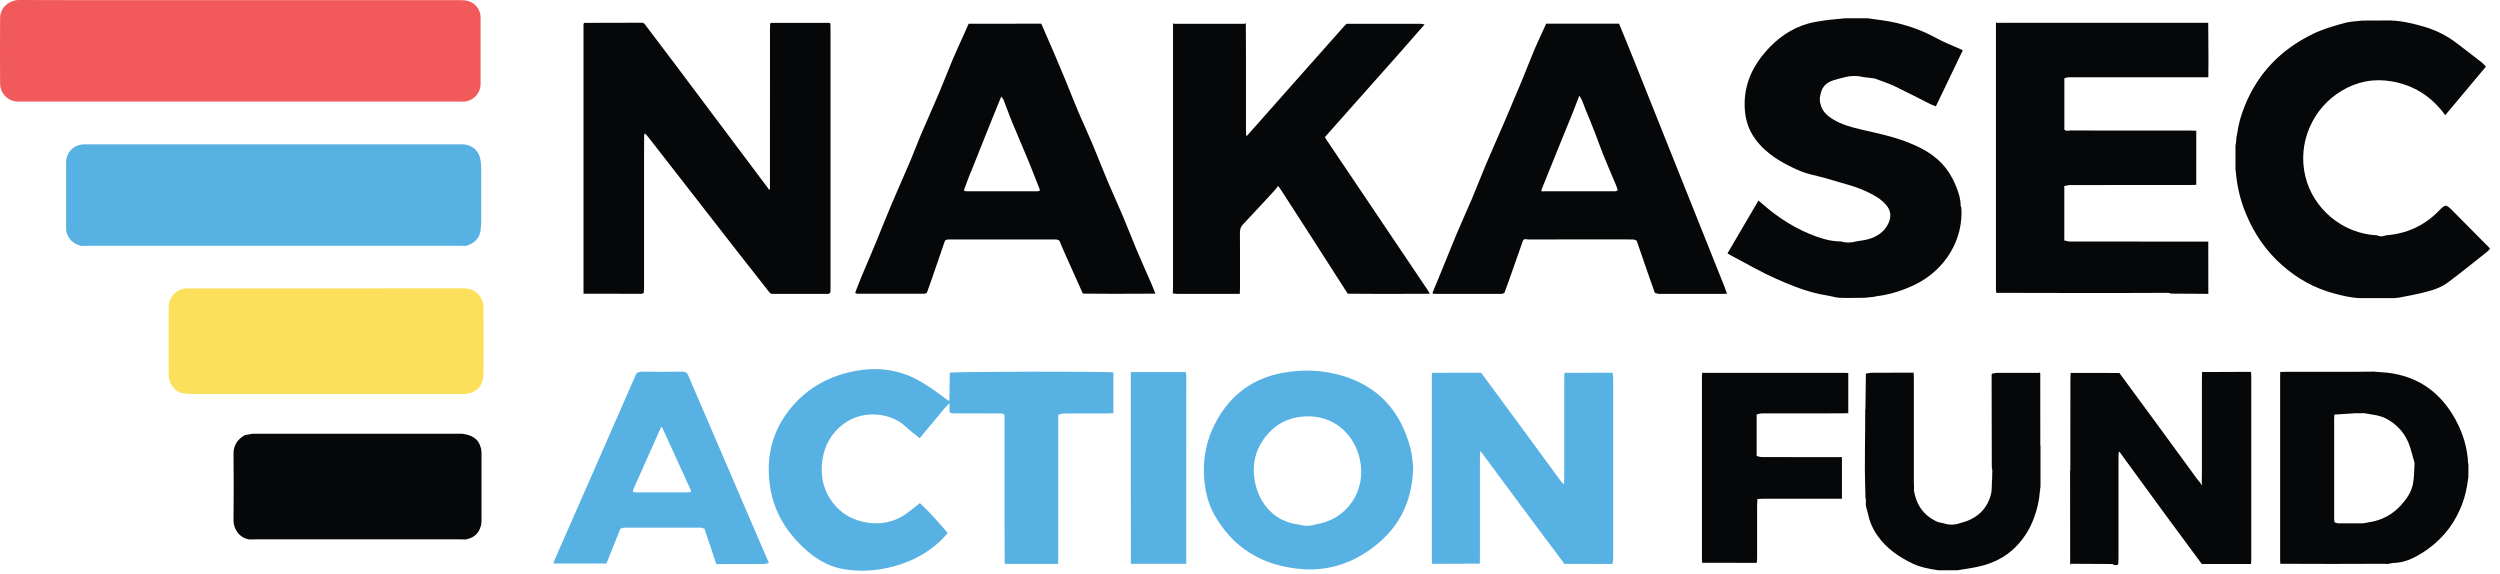 <?xml version="1.0" encoding="UTF-8"?>
<svg xmlns="http://www.w3.org/2000/svg" width="209" height="48" viewBox="0 0 209 48" fill="none">
  <g clip-path="url(#clip0_7_430)">
    <path d="M38.711 8.5C39.534 8.472 40.174 7.836 40.178 7.009C40.186 5.164 40.186 3.32 40.178 1.475C40.178 0.815 39.765 0.27 39.129 0.083C38.906 0.02 38.66 0.012 38.425 0.012C32.31 0.012 26.196 0.012 20.081 0.012H11.736C8.353 0.008 4.977 0.02 1.598 -8.905e-06C0.87 -0.004 0.016 0.541 0.008 1.519C-0.004 3.348 -0.004 5.176 0.008 7.005C0.012 7.701 0.505 8.297 1.177 8.456C1.359 8.5 1.558 8.496 1.753 8.496C13.982 8.496 26.212 8.496 38.441 8.496C38.528 8.496 38.62 8.496 38.707 8.496L38.711 8.5Z" fill="#F1595A"></path>
    <path d="M110.99 11.84C110.91 11.72 110.839 11.597 110.759 11.47C110.835 11.382 110.89 11.315 110.95 11.247C112.942 9.005 114.934 6.767 116.925 4.52C117.653 3.697 118.373 2.87 119.096 2.044C118.981 2.024 118.866 1.988 118.754 1.988C116.695 1.988 114.635 1.988 112.576 1.988C112.512 2.051 112.445 2.107 112.385 2.175C111.073 3.65 109.761 5.129 108.449 6.608C107.05 8.186 105.654 9.764 104.255 11.343C104.227 11.343 104.203 11.343 104.179 11.351C104.175 11.188 104.163 11.025 104.163 10.862C104.163 8.766 104.163 6.671 104.163 4.576C104.163 3.713 104.156 2.855 104.152 1.992C104.132 1.964 104.112 1.94 104.092 1.912C104.092 1.94 104.084 1.964 104.076 1.992C102.092 1.992 100.104 1.992 98.12 1.992C98.112 1.964 98.109 1.94 98.112 1.912C98.097 1.944 98.081 1.98 98.065 2.012C98.065 9.339 98.065 16.666 98.065 23.993C98.065 24.172 98.049 24.347 98.045 24.526C98.16 24.542 98.279 24.566 98.395 24.566C100.144 24.566 101.897 24.566 103.647 24.566C103.651 24.419 103.659 24.268 103.663 24.121C103.663 22.558 103.67 20.996 103.659 19.437C103.659 19.167 103.722 18.964 103.913 18.761C104.78 17.843 105.638 16.913 106.493 15.986C106.613 15.855 106.716 15.712 106.851 15.545C106.97 15.712 107.038 15.799 107.102 15.895C107.877 17.092 108.652 18.288 109.423 19.489C110.509 21.175 111.586 22.864 112.671 24.554C113.681 24.558 114.691 24.566 115.701 24.57C116.977 24.57 118.257 24.562 119.534 24.558C119.49 24.482 119.454 24.399 119.406 24.327C116.603 20.165 113.801 16.002 110.998 11.84H110.99Z" fill="#050708"></path>
    <path d="M38.918 20.562C39.717 20.356 40.167 19.859 40.202 19.012C40.21 18.833 40.23 18.658 40.23 18.479C40.23 17.008 40.23 15.533 40.23 14.062C40.23 13.839 40.21 13.617 40.178 13.398C40.075 12.706 39.626 12.225 38.954 12.094C38.767 12.058 38.568 12.066 38.377 12.066C28.037 12.066 17.696 12.066 7.359 12.066C7.24 12.066 7.12 12.066 7.001 12.066C6.174 12.098 5.53 12.734 5.526 13.553C5.518 15.398 5.526 17.243 5.526 19.087C5.526 19.413 5.634 19.7 5.824 19.958C6.067 20.284 6.401 20.463 6.787 20.562C6.934 20.558 7.085 20.55 7.232 20.55C17.648 20.55 28.064 20.55 38.481 20.55C38.628 20.55 38.779 20.558 38.926 20.562H38.918Z" fill="#58B1E3"></path>
    <path d="M166.904 24.486H168.892C170.323 24.486 171.754 24.49 173.182 24.494C174.581 24.494 175.977 24.494 177.376 24.494C178.68 24.49 179.988 24.482 181.292 24.482C181.36 24.482 181.427 24.526 181.495 24.546L184.616 24.566C184.616 23.111 184.616 21.652 184.612 20.197C180.763 20.197 176.915 20.197 173.066 20.193C172.899 20.193 172.732 20.133 172.565 20.097C172.554 20.069 172.558 20.041 172.577 20.018V15.64C172.554 15.613 172.554 15.585 172.577 15.557C172.74 15.525 172.907 15.47 173.07 15.47C176.386 15.466 179.706 15.47 183.026 15.466C183.22 15.466 183.411 15.457 183.606 15.454C183.606 13.947 183.606 12.436 183.61 10.929C183.419 10.925 183.224 10.913 183.034 10.913C179.71 10.913 176.386 10.913 173.058 10.909C172.899 10.909 172.705 11.001 172.577 10.814C172.558 10.786 172.562 10.762 172.581 10.738V6.628C172.581 6.6 172.581 6.568 172.581 6.54C172.713 6.512 172.844 6.457 172.975 6.457C174.506 6.453 176.036 6.457 177.567 6.457C179.917 6.457 182.266 6.457 184.616 6.457C184.62 5.999 184.632 5.542 184.628 5.089C184.628 4.027 184.616 2.97 184.608 1.908C178.855 1.908 173.102 1.908 167.349 1.908C167.214 1.908 167.083 1.912 166.948 1.916C166.94 1.888 166.936 1.865 166.932 1.837C166.912 1.865 166.892 1.888 166.872 1.916C166.868 1.976 166.86 2.036 166.86 2.095C166.86 9.458 166.86 16.825 166.86 24.188C166.86 24.284 166.88 24.383 166.896 24.498L166.904 24.486Z" fill="#050708"></path>
    <path d="M157.052 24.745C158.134 24.586 159.159 24.252 160.133 23.775C162.575 22.574 164.157 20.085 163.97 17.342C163.95 17.306 163.93 17.27 163.914 17.239C163.914 16.607 163.72 16.034 163.477 15.454C163.199 14.786 162.829 14.193 162.34 13.672C161.481 12.766 160.396 12.233 159.247 11.804C158.058 11.363 156.818 11.112 155.585 10.826C154.75 10.631 153.927 10.404 153.192 9.947C152.687 9.629 152.285 9.232 152.174 8.611C152.166 8.572 152.154 8.532 152.146 8.492L152.138 8.158C152.158 8.063 152.178 7.967 152.198 7.872C152.293 7.371 152.58 6.997 153.037 6.802C153.422 6.639 153.848 6.56 154.253 6.445C154.766 6.317 155.279 6.317 155.792 6.445C156.05 6.476 156.309 6.508 156.567 6.54C156.655 6.552 156.746 6.564 156.826 6.596C157.37 6.802 157.927 6.985 158.452 7.236C159.442 7.709 160.412 8.222 161.39 8.711C161.529 8.778 161.676 8.826 161.839 8.89C162.602 7.299 163.346 5.757 164.093 4.198C163.99 4.151 163.938 4.127 163.883 4.103C163.203 3.797 162.499 3.53 161.847 3.169C160.817 2.6 159.724 2.203 158.591 1.924C157.792 1.729 156.961 1.654 156.142 1.527C155.514 1.527 154.882 1.527 154.253 1.527C153.955 1.554 153.653 1.586 153.355 1.614C153.081 1.646 152.802 1.666 152.528 1.71C152.071 1.785 151.61 1.841 151.168 1.968C149.741 2.37 148.584 3.2 147.618 4.302C146.552 5.514 145.896 6.906 145.853 8.548C145.825 9.657 146.059 10.691 146.727 11.605C147.67 12.901 149.021 13.657 150.441 14.273C151.105 14.563 151.844 14.678 152.552 14.877C153.001 15.004 153.446 15.147 153.896 15.271C154.961 15.557 155.999 15.903 156.937 16.495C157.199 16.658 157.442 16.865 157.649 17.096C158.082 17.573 158.142 18.121 157.855 18.706C157.509 19.409 156.909 19.795 156.182 19.998C155.848 20.089 155.502 20.125 155.16 20.185C154.738 20.304 154.313 20.312 153.892 20.185C153.188 20.185 152.508 20.014 151.856 19.779C150.178 19.179 148.699 18.237 147.36 17.068C147.252 16.972 147.141 16.881 147.006 16.766C146.131 18.256 145.28 19.712 144.417 21.183C144.545 21.258 144.64 21.318 144.743 21.373C145.396 21.727 146.051 22.073 146.704 22.427C147.805 23.023 148.954 23.54 150.119 23.985C150.989 24.315 151.892 24.574 152.822 24.717C153.152 24.769 153.478 24.884 153.808 24.896C154.492 24.92 155.176 24.896 155.856 24.896C156.13 24.868 156.4 24.84 156.675 24.812C156.798 24.785 156.925 24.749 157.048 24.729L157.052 24.745Z" fill="#050708"></path>
    <path d="M207.925 20.527C206.971 19.564 206.021 18.606 205.067 17.648C204.478 17.056 204.455 17.044 203.866 17.648C202.65 18.881 201.179 19.545 199.457 19.672C199.207 19.787 198.96 19.787 198.71 19.672C195.792 19.529 193.378 17.422 192.73 14.762C192.046 11.959 193.323 9.057 195.748 7.598C197.048 6.814 198.451 6.544 199.95 6.802C201.807 7.124 203.29 8.071 204.423 9.629C205.576 8.254 206.689 6.926 207.826 5.566C207.695 5.435 207.603 5.323 207.492 5.232C206.824 4.711 206.152 4.198 205.48 3.682C204.645 3.037 203.731 2.548 202.713 2.25C201.763 1.968 200.805 1.741 199.807 1.71C199.028 1.71 198.253 1.718 197.473 1.721C196.996 1.781 196.503 1.789 196.042 1.912C195.128 2.163 194.209 2.421 193.347 2.843C190.691 4.135 188.763 6.111 187.657 8.862C187.359 9.605 187.128 10.373 187.029 11.172C187.009 11.267 186.989 11.359 186.969 11.454C186.958 11.597 186.946 11.74 186.934 11.883L186.886 12.17C186.886 12.85 186.886 13.533 186.886 14.213C186.894 14.257 186.902 14.301 186.914 14.34C187.009 15.549 187.284 16.718 187.749 17.843C188.437 19.517 189.426 20.976 190.786 22.172C192.046 23.286 193.482 24.093 195.116 24.53C195.863 24.729 196.611 24.916 197.39 24.924C198.284 24.924 199.179 24.924 200.077 24.924C200.236 24.908 200.399 24.908 200.558 24.88C201.21 24.753 201.866 24.637 202.514 24.478C203.262 24.296 204.017 24.085 204.637 23.62C205.759 22.785 206.84 21.902 207.937 21.035C208.025 20.968 208.092 20.872 208.172 20.785C208.076 20.682 208.009 20.602 207.937 20.53L207.925 20.527Z" fill="#050708"></path>
    <path d="M79.403 31.158C79.391 31.929 79.379 32.712 79.367 33.495C79.335 33.495 79.303 33.487 79.272 33.487C78.862 33.189 78.461 32.883 78.047 32.593C77.339 32.096 76.608 31.643 75.793 31.337C74.453 30.836 73.078 30.74 71.674 30.983C69.487 31.356 67.615 32.327 66.18 34.032C64.506 36.02 63.977 38.338 64.41 40.874C64.736 42.771 65.683 44.349 67.054 45.673C68.032 46.615 69.15 47.347 70.517 47.577C71.714 47.78 72.915 47.744 74.107 47.494C75.833 47.136 77.371 46.404 78.659 45.184C78.858 44.993 79.033 44.774 79.228 44.556C78.445 43.657 77.705 42.794 76.906 42.059C76.373 42.461 75.92 42.878 75.399 43.18C74.366 43.776 73.24 43.884 72.08 43.605C71.109 43.371 70.298 42.882 69.674 42.091C68.82 41.009 68.561 39.765 68.756 38.437C68.935 37.233 69.503 36.219 70.485 35.467C72.111 34.219 74.465 34.485 75.713 35.662C76.075 36.004 76.481 36.302 76.886 36.636C77.316 36.119 77.709 35.634 78.115 35.161C78.512 34.7 78.87 34.203 79.379 33.698C79.379 33.965 79.387 34.112 79.379 34.259C79.363 34.505 79.498 34.569 79.709 34.557C81.041 34.557 82.373 34.557 83.704 34.565C83.792 34.565 83.883 34.628 83.971 34.664C83.971 34.843 83.983 35.022 83.983 35.197C83.983 38.199 83.983 41.196 83.983 44.198C83.983 45.18 83.987 46.158 83.991 47.14H88.46C88.46 46.961 88.467 46.782 88.467 46.607C88.467 42.806 88.467 39.002 88.467 35.201C88.467 35.022 88.475 34.843 88.479 34.668C88.626 34.632 88.773 34.569 88.921 34.569C90.129 34.561 91.342 34.569 92.55 34.565C92.725 34.565 92.904 34.549 93.079 34.541C93.079 33.404 93.079 32.263 93.079 31.134C92.554 31.038 79.753 31.058 79.391 31.158H79.403Z" fill="#58B1E3"></path>
    <path d="M40.059 24.677C39.709 24.26 39.26 24.105 38.719 24.105C34.895 24.113 31.074 24.109 27.25 24.109C23.695 24.109 20.137 24.109 16.583 24.109C16.269 24.109 15.959 24.109 15.644 24.109C15.203 24.109 14.841 24.28 14.535 24.594C14.213 24.924 14.098 25.321 14.098 25.77C14.098 27.599 14.098 29.428 14.098 31.257C14.098 31.345 14.098 31.436 14.11 31.523C14.209 32.295 14.778 32.831 15.378 32.887C15.613 32.911 15.851 32.943 16.086 32.943C23.54 32.943 30.991 32.943 38.445 32.943C38.564 32.943 38.684 32.947 38.803 32.943C39.785 32.891 40.413 32.267 40.421 31.285C40.437 29.456 40.433 27.627 40.421 25.798C40.421 25.397 40.334 25.003 40.059 24.677Z" fill="#FCDF5A"></path>
    <path d="M40.163 37.336C40 36.759 39.578 36.477 39.029 36.334C38.87 36.306 38.715 36.258 38.556 36.258C32.776 36.258 26.995 36.255 21.21 36.258C21.039 36.258 20.864 36.314 20.694 36.342C20.606 36.358 20.507 36.346 20.439 36.39C19.851 36.743 19.513 37.224 19.521 37.948C19.541 39.793 19.545 41.638 19.521 43.478C19.509 44.23 20.022 44.993 20.869 45.1C21.047 45.096 21.226 45.089 21.401 45.089C27.11 45.089 32.823 45.089 38.532 45.089C38.668 45.089 38.799 45.096 38.934 45.1C39.546 44.977 40 44.663 40.175 44.031C40.186 43.999 40.202 43.963 40.214 43.931C40.23 43.8 40.254 43.669 40.254 43.538C40.254 41.642 40.254 39.749 40.254 37.853C40.254 37.737 40.23 37.618 40.218 37.503C40.198 37.447 40.182 37.392 40.163 37.332V37.336Z" fill="#050708"></path>
    <path d="M130.785 31.169C130.781 31.348 130.773 31.527 130.773 31.702C130.773 34.438 130.773 37.169 130.773 39.904C130.773 40.083 130.765 40.262 130.757 40.437C130.733 40.437 130.713 40.441 130.689 40.449C130.63 40.385 130.562 40.33 130.511 40.258C129.529 38.922 128.547 37.582 127.565 36.242C126.32 34.545 125.072 32.851 123.823 31.158C122.452 31.158 121.084 31.162 119.712 31.166C119.709 31.269 119.701 31.372 119.701 31.476C119.701 36.577 119.701 41.677 119.701 46.778C119.701 46.897 119.709 47.017 119.716 47.136C121.048 47.132 122.376 47.124 123.708 47.12C123.708 46.941 123.72 46.766 123.72 46.587C123.72 43.995 123.72 41.407 123.72 38.815C123.72 38.461 123.728 38.103 123.732 37.749C123.76 37.749 123.784 37.757 123.811 37.761C124.921 39.26 126.026 40.763 127.143 42.262C128.352 43.892 129.568 45.514 130.785 47.14C132.125 47.14 133.464 47.14 134.804 47.144C134.824 46.985 134.864 46.822 134.864 46.663C134.864 41.654 134.864 36.644 134.864 31.639C134.864 31.48 134.828 31.317 134.808 31.158C133.468 31.158 132.129 31.166 130.789 31.169H130.785Z" fill="#58B1E3"></path>
    <path d="M112.175 31.396C110.572 30.927 108.93 30.867 107.28 31.162C104.756 31.611 102.895 32.986 101.679 35.221C100.852 36.743 100.518 38.382 100.681 40.123C100.776 41.129 101.003 42.095 101.488 42.973C103.046 45.804 105.519 47.275 108.684 47.565C110.827 47.764 112.815 47.188 114.572 45.923C116.838 44.297 118.082 42.107 118.142 39.033C118.09 38.672 118.066 38.056 117.911 37.471C117.108 34.41 115.26 32.299 112.175 31.396ZM109.988 43.848C109.507 43.991 109.03 43.987 108.549 43.848C106.298 43.566 105.181 41.824 104.895 40.182C104.656 38.823 104.955 37.578 105.805 36.497C106.616 35.467 107.698 34.899 109.018 34.815C111.554 34.652 113.252 36.374 113.689 38.417C114.25 41.029 112.616 43.439 109.988 43.844V43.848Z" fill="#58B1E3"></path>
    <path d="M57.556 31.416C57.445 31.158 57.302 31.066 57.024 31.07C55.938 31.086 54.853 31.09 53.767 31.07C53.406 31.062 53.167 31.146 53.076 31.515C53.06 31.587 53.016 31.651 52.984 31.718C52.074 33.797 51.163 35.881 50.249 37.96C48.949 40.926 47.645 43.888 46.345 46.854C46.309 46.929 46.297 47.017 46.269 47.112H50.694C51.092 46.126 51.477 45.164 51.863 44.202C51.97 44.17 52.078 44.114 52.181 44.114C54.312 44.11 56.443 44.11 58.578 44.114C58.685 44.114 58.789 44.174 58.896 44.206C58.936 44.317 58.976 44.428 59.011 44.544C59.306 45.414 59.596 46.289 59.886 47.16C61.198 47.16 62.51 47.16 63.826 47.152C63.977 47.152 64.128 47.088 64.279 47.056C63.814 45.979 63.349 44.902 62.884 43.824C61.107 39.69 59.325 35.559 57.552 31.424L57.556 31.416ZM57.465 41.16C56.045 41.16 54.622 41.16 53.203 41.16C53.115 41.16 53.024 41.16 52.941 41.141C52.921 41.133 52.925 41.033 52.921 40.974C53.445 39.793 53.966 38.612 54.495 37.431C54.753 36.851 55.02 36.27 55.286 35.67C55.334 35.726 55.37 35.758 55.386 35.797C56.177 37.527 56.964 39.256 57.755 40.986C57.759 41.037 57.763 41.085 57.771 41.137C57.668 41.145 57.568 41.164 57.465 41.164V41.16Z" fill="#58B1E3"></path>
    <path d="M94.534 31.106V31.619C94.534 34.489 94.534 37.356 94.534 40.226C94.534 42.528 94.538 44.834 94.542 47.136H99.17C99.17 41.888 99.174 36.644 99.174 31.396C99.174 31.297 99.146 31.201 99.13 31.106H94.534Z" fill="#58B1E3"></path>
    <path d="M144.386 24.546C144.338 24.439 144.306 24.363 144.278 24.292C144.255 24.22 144.239 24.148 144.211 24.081C141.654 17.688 139.102 11.295 136.546 4.902C136.156 3.924 135.75 2.954 135.353 1.98H129.262C128.94 2.688 128.598 3.387 128.296 4.103C127.914 5.005 127.568 5.928 127.191 6.834C126.71 7.991 126.221 9.14 125.728 10.289C125.223 11.462 124.698 12.631 124.201 13.808C123.807 14.738 123.45 15.684 123.056 16.614C122.643 17.593 122.193 18.555 121.784 19.533C121.347 20.574 120.933 21.628 120.504 22.673C120.269 23.246 120.035 23.814 119.796 24.387C119.784 24.423 119.772 24.462 119.756 24.498L119.776 24.53C119.82 24.542 119.86 24.566 119.903 24.566C121.788 24.566 123.676 24.566 125.561 24.566C125.632 24.566 125.704 24.506 125.775 24.471C125.903 24.121 126.034 23.771 126.157 23.417C126.547 22.316 126.932 21.214 127.322 20.109C127.433 19.918 127.616 20.018 127.759 20.018C130.177 20.01 132.594 20.014 135.007 20.014C135.512 20.014 136.017 20.01 136.518 20.018C136.621 20.018 136.721 20.081 136.824 20.117C137.162 21.095 137.5 22.073 137.838 23.051C138.005 23.532 138.176 24.013 138.347 24.49C138.47 24.518 138.593 24.566 138.716 24.566C140.521 24.57 142.326 24.566 144.131 24.566C144.199 24.566 144.27 24.554 144.382 24.546H144.386ZM135.023 15.99C133.047 15.994 131.071 15.994 129.095 15.99C129.008 15.99 128.801 16.074 128.884 15.827C129.354 14.662 129.823 13.493 130.296 12.329C130.697 11.343 131.103 10.357 131.5 9.371C131.675 8.933 131.842 8.488 132.033 7.991C132.292 8.373 132.391 8.77 132.546 9.14C132.848 9.856 133.134 10.579 133.417 11.303C133.627 11.84 133.806 12.388 134.025 12.921C134.383 13.796 134.757 14.662 135.122 15.533C135.174 15.652 135.202 15.784 135.246 15.907C135.174 15.939 135.102 15.994 135.031 15.994L135.023 15.99Z" fill="#050708"></path>
    <path d="M77.268 24.562C77.339 24.562 77.411 24.502 77.487 24.474C77.606 24.145 77.729 23.814 77.844 23.48C78.234 22.355 78.616 21.23 79.005 20.105C79.093 20.073 79.184 20.018 79.272 20.018C82.277 20.014 85.283 20.014 88.288 20.018C88.376 20.018 88.463 20.077 88.555 20.105C88.722 20.491 88.885 20.88 89.056 21.266C89.545 22.359 90.038 23.453 90.527 24.546C91.358 24.55 92.189 24.562 93.024 24.562C94.212 24.562 95.401 24.554 96.59 24.55C96.478 24.268 96.371 23.982 96.248 23.699C95.838 22.753 95.413 21.815 95.011 20.864C94.626 19.946 94.272 19.012 93.882 18.093C93.465 17.104 93.012 16.125 92.594 15.136C92.157 14.094 91.751 13.04 91.31 11.995C90.944 11.128 90.543 10.273 90.173 9.407C89.783 8.488 89.422 7.558 89.044 6.635C88.762 5.944 88.471 5.256 88.177 4.572C87.807 3.705 87.426 2.843 87.052 1.98C85.028 1.98 83.005 1.98 80.981 1.984C80.826 2.33 80.671 2.68 80.516 3.026C80.222 3.682 79.916 4.33 79.637 4.993C79.248 5.924 78.886 6.87 78.492 7.8C77.995 8.977 77.467 10.138 76.966 11.315C76.66 12.03 76.397 12.762 76.091 13.482C75.586 14.67 75.053 15.847 74.549 17.036C74.103 18.09 73.686 19.155 73.252 20.212C73.113 20.55 72.97 20.888 72.827 21.222C72.545 21.886 72.258 22.55 71.984 23.218C71.809 23.636 71.654 24.061 71.491 24.482C71.551 24.51 71.614 24.558 71.674 24.558C73.543 24.562 75.407 24.562 77.276 24.558L77.268 24.562ZM81.148 14.428C81.737 12.941 82.333 11.458 82.929 9.975C83.176 9.363 83.426 8.755 83.701 8.079C83.788 8.194 83.864 8.258 83.895 8.337C84.118 8.906 84.317 9.486 84.547 10.051C85.028 11.216 85.533 12.376 86.014 13.541C86.336 14.325 86.639 15.12 86.949 15.907C86.889 15.935 86.833 15.99 86.774 15.99C84.77 15.994 82.766 15.994 80.763 15.99C80.699 15.99 80.639 15.943 80.576 15.915C80.763 15.418 80.945 14.913 81.14 14.42L81.148 14.428Z" fill="#050708"></path>
    <path d="M53.656 24.562C53.712 24.562 53.767 24.502 53.823 24.474C53.831 24.311 53.843 24.148 53.843 23.985C53.843 20.268 53.843 16.551 53.843 12.834C53.843 12.313 53.851 11.792 53.851 11.271C53.875 11.231 53.895 11.192 53.919 11.152C54.006 11.247 54.105 11.339 54.185 11.446C56.698 14.67 59.202 17.895 61.715 21.119C62.59 22.244 63.476 23.361 64.355 24.482C64.414 24.51 64.478 24.566 64.538 24.566C66.112 24.57 67.686 24.57 69.261 24.566C69.312 24.566 69.364 24.502 69.416 24.466C69.42 24.331 69.432 24.2 69.432 24.065C69.432 16.841 69.432 9.617 69.432 2.393C69.432 2.258 69.424 2.127 69.42 1.992C69.4 1.964 69.38 1.94 69.36 1.912C67.722 1.912 66.08 1.912 64.442 1.912C64.422 1.94 64.403 1.964 64.383 1.992C64.379 2.171 64.371 2.35 64.371 2.525C64.371 6.965 64.367 11.402 64.367 15.843C64.331 15.839 64.299 15.831 64.263 15.827C64.231 15.78 64.204 15.724 64.168 15.68C61.576 12.221 58.984 8.766 56.391 5.312C55.553 4.194 54.71 3.085 53.867 1.976C53.803 1.948 53.74 1.9 53.676 1.9C52.062 1.9 50.448 1.904 48.83 1.912C48.814 1.944 48.798 1.98 48.782 2.012V24.554H49.088C50.611 24.558 52.133 24.566 53.656 24.562ZM64.462 1.992C66.092 1.992 67.722 1.992 69.352 1.992H64.462Z" fill="#050708"></path>
    <path d="M188.182 31.086C186.846 31.09 185.506 31.098 184.171 31.102C184.143 31.09 184.115 31.086 184.087 31.09C184.071 31.118 184.075 31.146 184.095 31.169C184.091 31.332 184.079 31.495 184.079 31.659C184.079 34.37 184.079 37.077 184.079 39.789C184.079 39.952 184.067 40.115 184.063 40.278C184.067 40.346 184.075 40.413 184.091 40.588C183.984 40.433 183.936 40.361 183.888 40.294C183.821 40.214 183.749 40.143 183.69 40.059C182.469 38.393 181.252 36.724 180.032 35.058C179.086 33.762 178.132 32.474 177.181 31.181C175.822 31.181 174.466 31.181 173.106 31.177C173.098 31.34 173.086 31.503 173.086 31.666C173.086 34.207 173.082 36.747 173.078 39.284C173.07 39.324 173.062 39.364 173.059 39.403C173.059 41.975 173.062 44.552 173.066 47.124C173.059 47.136 173.043 47.152 173.047 47.156C173.062 47.176 173.082 47.192 173.098 47.208C173.098 47.184 173.106 47.156 173.11 47.132C174.12 47.136 175.126 47.144 176.136 47.148C176.315 47.148 176.49 47.156 176.668 47.16C176.668 47.184 176.676 47.203 176.684 47.227C176.824 47.219 176.987 47.327 177.09 47.14C177.094 46.977 177.106 46.814 177.106 46.651C177.106 43.872 177.106 41.093 177.106 38.314C177.106 38.135 177.118 37.956 177.122 37.781C177.15 37.785 177.173 37.789 177.201 37.789C178.497 39.562 179.785 41.335 181.085 43.109C182.075 44.46 183.073 45.804 184.071 47.152C185.443 47.152 186.814 47.152 188.186 47.148C188.194 47.029 188.206 46.909 188.206 46.794C188.206 41.677 188.206 36.565 188.206 31.448C188.206 31.329 188.194 31.209 188.186 31.094L188.182 31.086Z" fill="#050708"></path>
    <path d="M206.335 38.739C206.276 37.463 205.918 36.262 205.317 35.145C204.093 32.867 202.232 31.48 199.628 31.162C199.266 31.134 198.909 31.106 198.547 31.074V31.066C198.026 31.07 197.505 31.082 196.988 31.082C195.056 31.082 193.12 31.082 191.188 31.082C191.025 31.082 190.862 31.09 190.699 31.098C190.671 31.086 190.643 31.086 190.615 31.094C190.603 31.122 190.607 31.15 190.631 31.174C190.631 31.261 190.619 31.352 190.619 31.44C190.619 36.569 190.619 41.693 190.619 46.822C190.619 46.925 190.627 47.029 190.635 47.132C192.074 47.132 193.517 47.144 194.957 47.144C196.396 47.144 197.839 47.136 199.278 47.132C199.398 47.132 199.513 47.144 199.632 47.148C199.803 47.116 199.97 47.064 200.141 47.06C200.837 47.041 201.469 46.81 202.065 46.476C203.823 45.494 205.083 44.091 205.818 42.19C206.093 41.478 206.244 40.759 206.335 40.016C206.343 39.976 206.347 39.936 206.355 39.896C206.355 39.55 206.359 39.208 206.363 38.862C206.355 38.823 206.347 38.783 206.339 38.743L206.335 38.739ZM201.731 40.425C201.604 41.109 201.218 41.681 200.757 42.198C200.026 43.017 199.115 43.51 198.022 43.665C197.851 43.693 197.68 43.745 197.505 43.749C196.829 43.757 196.157 43.757 195.481 43.749C195.374 43.749 195.271 43.689 195.163 43.657C195.155 43.57 195.136 43.482 195.136 43.395C195.136 40.572 195.136 37.749 195.136 34.927C195.136 34.839 195.151 34.752 195.159 34.66C195.692 34.624 196.225 34.589 196.758 34.557V34.549C197.056 34.549 197.358 34.549 197.66 34.545C198.284 34.664 198.932 34.7 199.505 35.006C200.491 35.535 201.155 36.338 201.489 37.403C201.62 37.821 201.727 38.242 201.847 38.664C201.847 38.696 201.851 38.723 201.855 38.755C201.819 39.312 201.831 39.88 201.727 40.425H201.731Z" fill="#050708"></path>
    <path d="M170.554 31.193C170.538 31.162 170.522 31.126 170.506 31.094C170.506 31.122 170.506 31.15 170.498 31.174C169.313 31.174 168.129 31.166 166.944 31.174C166.801 31.174 166.658 31.221 166.514 31.245C166.511 31.305 166.499 31.364 166.499 31.42C166.503 33.953 166.507 36.485 166.514 39.018C166.514 39.077 166.526 39.133 166.534 39.193L166.558 39.288C166.554 39.554 166.546 39.821 166.542 40.083C166.538 40.115 166.53 40.147 166.526 40.182C166.503 40.564 166.538 40.966 166.443 41.328C166.093 42.679 165.147 43.423 163.827 43.745C163.378 43.9 162.928 43.896 162.483 43.745C162.304 43.701 162.113 43.689 161.946 43.614C160.813 43.101 160.197 42.198 160.002 40.986C160.006 40.922 160.01 40.862 160.014 40.799C160.01 40.636 159.998 40.473 159.998 40.31C159.998 37.419 159.998 34.533 159.998 31.643C159.998 31.48 159.986 31.317 159.982 31.154C158.825 31.154 157.665 31.154 156.508 31.162C156.333 31.162 156.158 31.209 155.987 31.233C155.975 32.215 155.963 33.197 155.951 34.179C155.943 34.219 155.939 34.259 155.931 34.298C155.931 34.787 155.931 35.28 155.927 35.769C155.919 36.898 155.899 38.028 155.903 39.157C155.903 39.944 155.935 40.727 155.951 41.514C155.943 41.526 155.927 41.538 155.931 41.546C155.939 41.57 155.955 41.59 155.967 41.614C155.967 41.669 155.975 41.725 155.979 41.781C155.983 41.84 155.987 41.896 155.991 41.956C155.927 42.306 156.098 42.616 156.162 42.942C156.297 43.609 156.563 44.226 156.961 44.786C157.716 45.86 158.762 46.575 159.919 47.124C160.583 47.438 161.31 47.561 162.034 47.673H163.66C164.407 47.545 165.155 47.458 165.894 47.243C166.996 46.921 167.926 46.373 168.689 45.534C169.27 44.894 169.711 44.178 170.021 43.351C170.299 42.608 170.482 41.86 170.534 41.073C170.542 41.065 170.558 41.057 170.558 41.049C170.558 41.025 170.55 41.005 170.546 40.982C170.554 40.922 170.558 40.858 170.566 40.799C170.574 40.767 170.578 40.735 170.586 40.707C170.586 39.578 170.586 38.449 170.586 37.32C170.586 37.308 170.598 37.296 170.594 37.288C170.59 37.268 170.578 37.248 170.57 37.233C170.57 35.217 170.57 33.201 170.566 31.189L170.554 31.193Z" fill="#050708"></path>
    <path d="M154.52 34.557C154.52 34.529 154.52 34.501 154.52 34.469L154.44 34.545C154.468 34.553 154.492 34.557 154.52 34.557Z" fill="#050708"></path>
    <path d="M154.52 31.174C154.492 31.174 154.464 31.174 154.436 31.185C154.349 31.181 154.257 31.169 154.17 31.169C150.214 31.169 146.258 31.169 142.298 31.169C142.295 31.289 142.283 31.408 142.283 31.523C142.283 36.581 142.283 41.638 142.283 46.695C142.283 46.814 142.295 46.933 142.302 47.048C143.821 47.048 145.344 47.053 146.863 47.056C146.875 46.909 146.894 46.766 146.894 46.619C146.894 45.172 146.894 43.721 146.894 42.274C146.894 42.111 146.91 41.952 146.922 41.789L146.906 41.804L146.886 41.793C146.902 41.769 146.922 41.741 146.938 41.717C147.101 41.709 147.26 41.693 147.423 41.693C149.61 41.693 151.8 41.693 153.987 41.693C153.987 40.536 153.987 39.375 153.987 38.218C151.757 38.218 149.526 38.218 147.296 38.211C147.149 38.211 147.002 38.155 146.855 38.123C146.855 36.966 146.855 35.805 146.855 34.648C147.006 34.617 147.153 34.561 147.304 34.561C149.518 34.557 151.733 34.561 153.947 34.557C154.11 34.557 154.273 34.549 154.436 34.541C154.464 34.517 154.488 34.493 154.516 34.465V31.253C154.516 31.225 154.516 31.197 154.52 31.169V31.174Z" fill="#050708"></path>
  </g>
  <defs>
    <clipPath id="clip0_7_430">
      <rect width="208.16" height="47.709" fill="white"></rect>
    </clipPath>
  </defs>
</svg>
